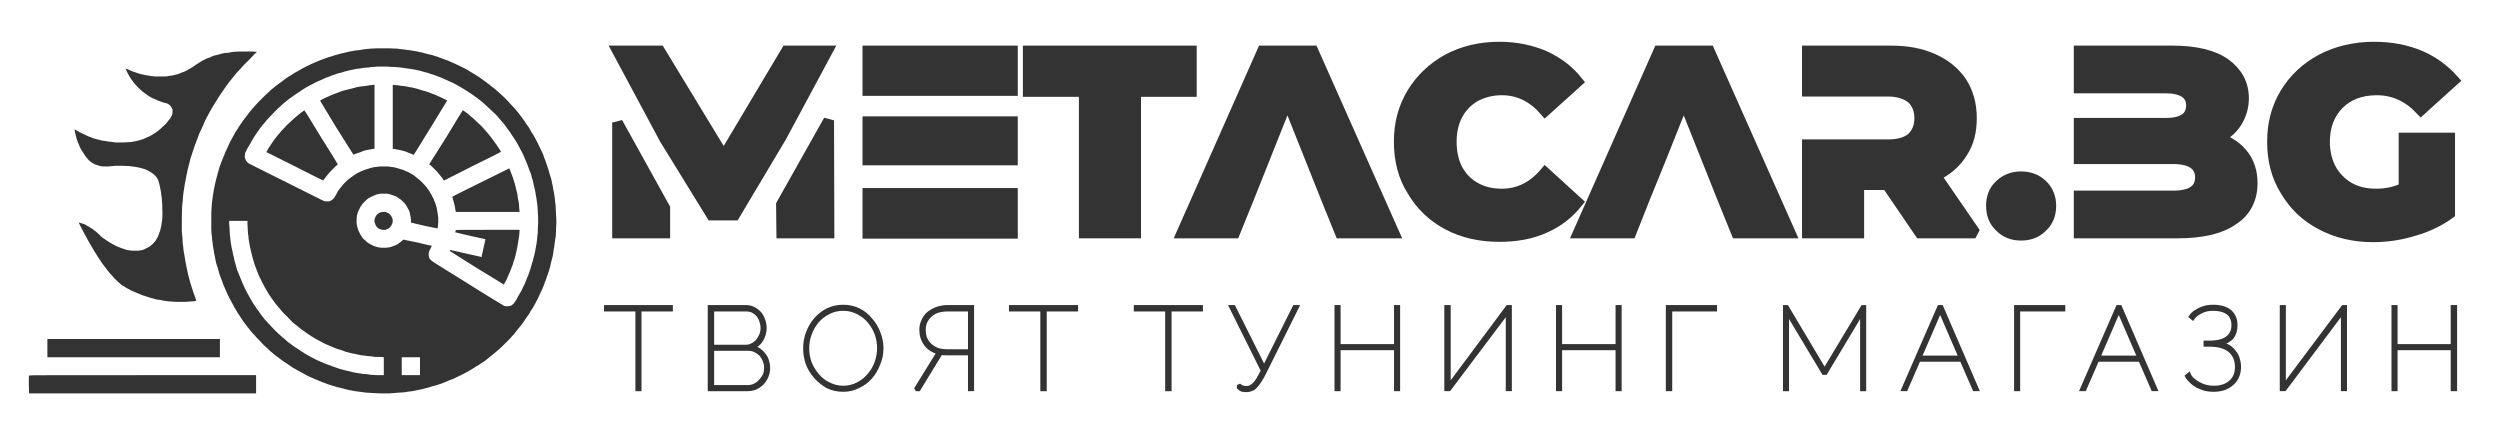 <svg version="1.2" xmlns="http://www.w3.org/2000/svg" viewBox="0 0 781 135" width="781" height="135">
	<title>brandmark-design (1)-svg</title>
	<style>
		.s0 { fill: #333333;stroke: #333333;stroke-miterlimit:2;stroke-width: 1.2 } 
		.s1 { fill: #333333;stroke: #333333;stroke-miterlimit:2;stroke-width: 3.3 } 
		.s2 { fill: #333333 } 
	</style>
	<g id="logo-group">
		<path id="path751953" class="s0" d="m209.6 96.7h-9.8v24.9h-0.7v-24.9h-9.8v-0.8h20.3z"/>
		<path id="path751955" fill-rule="evenodd" class="s0" d="m240 114.9q0 1.4-0.5 2.6-0.5 1.2-1.3 2.1-0.9 0.9-2.1 1.5-1.2 0.5-2.5 0.5h-11.9v-25.7h11.4q1.3 0 2.4 0.6 1.1 0.6 1.9 1.5 0.7 0.9 1.1 2.1 0.4 1.2 0.4 2.4 0 1.9-1 3.6-0.9 1.6-2.6 2.3 1 0.4 1.9 1 0.9 0.7 1.5 1.5 0.7 0.9 1 2 0.3 1 0.3 2zm-0.7 0q0-1.1-0.4-2.2-0.4-1-1.1-1.9-0.8-0.8-1.8-1.3-1-0.5-2.1-0.5h-11.4v11.9h11.1q1.2 0 2.2-0.5 1.1-0.5 1.8-1.4 0.8-0.8 1.3-1.8 0.4-1.1 0.4-2.3zm-16.8-18.2v11.6h10.4q1.2 0 2.1-0.5 1-0.5 1.7-1.3 0.7-0.9 1.1-1.9 0.4-1 0.4-2.1 0-1.2-0.4-2.2-0.3-1.1-1-1.9-0.7-0.8-1.7-1.3-0.9-0.4-2-0.4z"/>
		<path id="path751957" fill-rule="evenodd" class="s0" d="m263.4 121.8q-2.6 0-4.9-1.1-2.1-1.2-3.7-3-1.6-1.8-2.5-4.1-0.8-2.4-0.8-4.8 0-2.6 0.9-4.9 0.9-2.4 2.5-4.2 1.6-1.8 3.8-2.9 2.2-1 4.7-1 2.7 0 4.9 1.1 2.2 1.1 3.7 3 1.6 1.8 2.5 4.2 0.9 2.3 0.9 4.7 0 2.6-1 4.9-0.9 2.4-2.5 4.2-1.6 1.8-3.8 2.8-2.1 1.1-4.7 1.1zm-11.2-13q0 2.4 0.8 4.6 0.9 2.2 2.4 3.9 1.4 1.7 3.5 2.7 2.1 1.1 4.5 1.1 2.5 0 4.6-1.1 2.1-1.1 3.5-2.8 1.5-1.7 2.3-3.9 0.8-2.3 0.8-4.5 0-2.4-0.8-4.6-0.9-2.3-2.4-4-1.5-1.7-3.6-2.7-2-1-4.4-1-2.5 0-4.6 1.1-2 1-3.5 2.7-1.5 1.8-2.3 4-0.8 2.2-0.8 4.5z"/>
		<path id="path751959" fill-rule="evenodd" class="s0" d="m303 121.6v-11.2h-7.1q-1.1 0-2-0.1l-6.9 11.3h-0.9l7.1-11.5q-2.6-0.7-4-2.6-1.4-1.9-1.4-4.5 0-1.5 0.6-2.7 0.5-1.3 1.6-2.3 1.1-0.9 2.6-1.5 1.6-0.6 3.5-0.6h7.6v25.7zm0-24.9h-6.8q-1.8 0-3.2 0.4-1.4 0.5-2.4 1.4-0.9 0.8-1.5 2-0.5 1.1-0.5 2.5 0 1.4 0.4 2.6 0.5 1.2 1.4 2.1 0.9 0.9 2.3 1.5 1.4 0.5 3.2 0.5h7.1z"/>
		<path id="path751961" class="s0" d="m336.2 96.7h-9.8v24.9h-0.8v-24.9h-9.8v-0.8h20.4z"/>
		<path id="path751963" class="s0" d="m375.2 96.7h-9.8v24.9h-0.8v-24.9h-9.8v-0.8h20.4z"/>
		<path id="path751965" class="s0" d="m389.5 121.9q-0.8 0-1.4-0.1-0.6-0.2-1.1-0.7v-0.8q1 0.9 2.4 0.9 0.7 0 1.3-0.3 0.6-0.3 1.2-0.9 0.6-0.6 1.2-1.6 0.6-1.1 1.4-2.6l-9.9-19.9h0.8l9.5 19 9.5-19h0.8l-9.9 19.9q-0.9 1.9-1.7 3.1-0.7 1.1-1.4 1.8-0.6 0.7-1.3 0.9-0.7 0.3-1.4 0.3z"/>
		<path id="path751967" class="s0" d="m436.8 95.9v25.7h-0.7v-12.8h-17.9v12.8h-0.7v-25.7h0.7v12.2h17.9v-12.2z"/>
		<path id="path751969" class="s0" d="m452.6 120.6l18.4-24.7h0.7v25.7h-0.7v-24.3l-18.3 24.3h-0.9v-25.7h0.8z"/>
		<path id="path751971" class="s0" d="m506 95.9v25.7h-0.7v-12.8h-17.9v12.8h-0.7v-25.7h0.7v12.2h17.9v-12.2z"/>
		<path id="path751973" class="s0" d="m535.8 96.7h-14v24.9h-0.8v-25.7h14.8z"/>
		<path id="path751975" class="s0" d="m581.7 121.6v-24.1l-11.4 19h-0.6l-11.4-19v24.1h-0.7v-25.7h0.6l11.8 19.8 11.9-19.8h0.5v25.7z"/>
		<path id="path751977" fill-rule="evenodd" class="s0" d="m605.8 95.9h0.7l11.1 25.7h-0.8l-4-9.2h-13.4l-4 9.2h-0.8zm6.7 15.8l-6.4-14.8-6.4 14.8z"/>
		<path id="path751979" class="s0" d="m644.6 96.7h-14.1v24.9h-0.7v-25.7h14.8z"/>
		<path id="path751981" fill-rule="evenodd" class="s0" d="m661.6 95.9h0.7l11.1 25.7h-0.8l-4-9.2h-13.4l-4 9.2h-0.8zm6.7 15.8l-6.4-14.8-6.4 14.8z"/>
		<path id="path751983" class="s0" d="m684.4 98.9q0.4-0.6 1.1-1.2 0.8-0.5 1.7-1 0.9-0.4 2-0.7 1.1-0.2 2.2-0.2 3.3 0 5.2 1.5 1.8 1.6 1.8 4.3 0 2.3-1.1 3.7-1.1 1.4-3.7 2.1 1.5 0.3 2.6 0.9 1.1 0.7 1.8 1.7 0.8 0.9 1.1 2.1 0.4 1.2 0.4 2.6 0 1.6-0.6 2.9-0.5 1.3-1.6 2.2-1.1 1-2.5 1.5-1.5 0.5-3.4 0.5-1.3 0-2.6-0.3-1.2-0.4-2.3-0.9-1.1-0.6-1.9-1.4-0.9-0.8-1.4-1.7l0.6-0.5q0.4 0.9 1.2 1.6 0.9 0.8 1.9 1.3 1 0.6 2.2 0.9 1.2 0.3 2.5 0.3 3.3 0 5.2-1.7 2-1.7 2-4.8 0-3.2-2.2-5.1-2.2-1.8-6.3-1.8h-1.3v-0.7h1.3q3.7 0 5.5-1.4 1.9-1.4 1.9-4 0-2.5-1.6-3.8-1.7-1.3-4.7-1.3-1.1 0-2.1 0.2-0.9 0.2-1.8 0.7-0.8 0.4-1.5 0.9-0.6 0.5-1 1.1z"/>
		<path id="path751985" class="s0" d="m713.5 120.6l18.5-24.7h0.6v25.7h-0.7v-24.3l-18.2 24.3h-0.9v-25.7h0.7z"/>
		<path id="path751987" class="s0" d="m767 95.9v25.7h-0.8v-12.8h-17.8v12.8h-0.7v-25.7h0.7v12.2h17.8v-12.2z"/>
		<path id="path751990" class="s1" d="m258.9 37.6l-14.8 26.3 0.1 8.9h14.8zm-66 35.2h14.8v-7.8l-14.8-26.7zm52.8-56.9l-19.6 32.9-20-32.9h-13.2l14.8 27.6 14.6 23.7h7.2l14.6-24.5 14.4-26.8z"/>
		<path id="path751992" class="s1" d="m316.3 15.9h-45.2v12.4h45.2zm0 22.1h-45.2v12h45.2zm-45.2 22.4v12.5h45.2v-12.5z"/>
		<path id="path751994" class="s1" d="m338.7 28.6v44.2h16.1v-44.2h17.4v-12.7h-51v12.7z"/>
		<path id="path751996" class="s1" d="m410.2 15.9h-15.8l-25.2 56.9h16.5l4.5-11.1 4.7-11.8 7.3-18.3 7.3 18.3 4.7 11.8 4.5 11.1h16.8z"/>
		<path id="path751998" class="s1" d="m452.3 70.2c4.7 2.5 10.1 3.7 16.1 3.7 5.2 0 9.9-0.8 14.1-2.7 4.2-1.8 7.6-4.5 10.4-8l-10.2-9.3c-3.8 4.5-8.3 6.7-13.5 6.7-3.1 0-5.8-0.6-8.3-2-2.4-1.3-4.3-3.3-5.6-5.7q-1.9-3.7-1.9-8.6c0-3.1 0.6-6 1.9-8.4 1.3-2.5 3.2-4.4 5.6-5.8 2.5-1.3 5.2-2 8.3-2 5.2 0 9.7 2.2 13.5 6.6l10.2-9.2c-2.8-3.5-6.2-6.1-10.4-8-4.2-1.8-8.9-2.8-14.1-2.8-6 0-11.4 1.3-16.1 3.8-4.7 2.6-8.4 6.1-11.1 10.5-2.8 4.6-4.1 9.6-4.1 15.3 0 5.7 1.3 10.9 4.1 15.3 2.7 4.6 6.4 8.1 11.1 10.6z"/>
		<path id="path752000" class="s1" d="m534 15.9h-15.8l-25.2 56.9h16.5l4.4-11.1 4.8-11.8 7.3-18.3 7.3 18.3 4.7 11.8 4.5 11.1h16.8z"/>
		<path id="path752002" class="s1" d="m604.8 54.9c3.5-1.7 6.3-4.1 8.2-7.2 2-3 2.9-6.6 2.9-10.8 0-4.2-1-7.9-3-11.1q-3.2-4.8-8.8-7.3c-3.9-1.8-8.3-2.6-13.5-2.6h-26v12.6h25.1c3.2 0 5.7 0.8 7.5 2.2 1.6 1.5 2.5 3.6 2.5 6.2 0 2.7-0.9 4.7-2.5 6.2-1.8 1.5-4.3 2.1-7.5 2.1h-25.1v27.6h16.1v-15.1h8.8l10.3 15.1h17.3z"/>
		<path id="path752004" class="s1" d="m624.8 70.9c1.8 1.8 4 2.6 6.6 2.6 2.6 0 4.8-0.8 6.6-2.6q2.7-2.5 2.7-6.6c0-2.6-0.9-4.8-2.6-6.5-1.8-1.7-4-2.6-6.7-2.6-2.7 0-4.9 0.9-6.7 2.6-1.8 1.7-2.6 3.9-2.6 6.5q0 4.1 2.7 6.6z"/>
		<path id="path752006" class="s1" d="m700.9 48.5c-1.9-2.5-4.5-4.2-7.7-5.4 2.4-1.2 4.3-2.9 5.6-5 1.3-2.1 2.1-4.6 2.1-7.4 0-4.5-2-8.1-5.7-10.8-3.8-2.7-9.4-4-16.6-4h-29.1v11.6h27c5.3 0 8.1 1.9 8.1 5.4 0 3.8-2.8 5.6-8.1 5.6h-27v11.1h29.4c5.6 0 8.5 2 8.5 5.8 0 3.9-2.9 5.8-8.5 5.8h-29.4v11.6h30.7c7.6 0 13.4-1.3 17.4-4.1 4-2.6 6-6.5 6-11.5 0-3.4-0.9-6.3-2.7-8.7z"/>
		<path id="path752008" class="s1" d="m751 43.1v15.6c-2.7 1.3-5.6 1.9-8.7 1.9-3.2 0-5.9-0.6-8.4-2-2.4-1.4-4.4-3.4-5.7-5.8-1.3-2.4-2-5.3-2-8.5 0-4.8 1.5-8.8 4.5-11.8 2.9-2.9 6.9-4.4 11.8-4.4 5.3 0 9.9 2.1 13.8 6.3l10.3-9.3c-2.9-3.3-6.4-5.9-10.6-7.7-4.3-1.8-9.1-2.7-14.3-2.7-6.1 0-11.6 1.3-16.4 3.8-4.9 2.6-8.6 6.1-11.3 10.5-2.8 4.6-4.1 9.6-4.1 15.3 0 5.7 1.3 10.9 4.1 15.3 2.7 4.6 6.4 8.1 11.2 10.6 4.7 2.5 10.1 3.8 16.1 3.8 4.3 0 8.5-0.6 12.7-1.9q6.4-1.8 11.3-5.4v-23.6z"/>
		<path id="icon" fill-rule="evenodd" class="s2" d="m121.7 15.1c0.7 0 1.7 0.1 2.3 0.1 0.5 0.1 1.2 0.1 1.6 0.2 0.4 0 1.1 0.1 1.5 0.2 0.4 0 1.1 0.1 1.6 0.2 0.5 0.1 1.3 0.2 1.8 0.3 0.4 0.1 1.1 0.3 1.4 0.3 0.3 0.1 0.9 0.3 1.4 0.4 0.4 0.1 1.2 0.3 1.7 0.4 0.5 0.2 1.2 0.4 1.6 0.5 0.4 0.2 1.1 0.4 1.6 0.6 0.5 0.2 1.3 0.5 1.7 0.6 0.4 0.2 1.2 0.6 1.8 0.8 0.6 0.3 1.7 0.8 2.3 1.1 0.7 0.3 1.6 0.8 2 1 0.4 0.3 1.1 0.7 1.6 1 0.5 0.3 1.4 0.9 2.1 1.3 0.7 0.5 1.7 1.2 2.2 1.6 0.5 0.4 1.4 1 1.8 1.4 0.5 0.3 1.3 1 1.7 1.4 0.5 0.4 1.5 1.3 2.2 2 0.7 0.7 1.6 1.6 2 2.1 0.4 0.4 0.9 1 1.2 1.3 0.3 0.3 0.7 0.9 1.1 1.3 0.3 0.4 0.9 1.2 1.2 1.6 0.4 0.5 0.9 1.2 1.1 1.6 0.3 0.4 0.7 1 1 1.4 0.2 0.4 0.7 1.1 0.9 1.6 0.3 0.4 0.8 1.2 1 1.6 0.2 0.5 0.7 1.3 1 1.9 0.2 0.6 0.7 1.4 0.9 1.9 0.2 0.4 0.5 1.1 0.7 1.5 0.1 0.5 0.4 1.2 0.6 1.7 0.2 0.5 0.5 1.4 0.7 2 0.2 0.6 0.5 1.4 0.6 2 0.2 0.5 0.4 1.4 0.6 1.9 0.1 0.6 0.3 1.4 0.4 1.9 0.1 0.4 0.2 1.2 0.3 1.6 0.1 0.5 0.2 1.3 0.3 1.7 0.1 0.5 0.2 1.3 0.2 1.8 0.1 0.5 0.2 1.3 0.2 1.8 0 0.5 0.1 1.5 0.1 2.2 0.1 0.8 0.1 2 0.1 3-0.1 0.9-0.1 2-0.1 2.4 0 0.4-0.1 1.1-0.1 1.6-0.1 0.5-0.2 1.3-0.3 1.9 0 0.5-0.2 1.5-0.3 2-0.1 0.6-0.2 1.5-0.3 2.1-0.1 0.5-0.4 1.5-0.6 2.3-0.1 0.7-0.4 1.8-0.6 2.4-0.2 0.6-0.5 1.5-0.7 2-0.1 0.5-0.4 1.2-0.6 1.6-0.1 0.5-0.5 1.4-0.8 2.1-0.3 0.6-0.9 1.9-1.3 2.8-0.4 0.8-1 1.9-1.3 2.5-0.3 0.5-0.8 1.3-1.1 1.7-0.2 0.5-0.7 1.2-1.1 1.7-0.3 0.5-0.9 1.3-1.2 1.8-0.3 0.5-1 1.3-1.5 1.9-0.5 0.6-1.1 1.4-1.3 1.7-0.3 0.2-0.8 0.8-1.2 1.3-0.4 0.4-1.2 1.2-1.8 1.8-0.6 0.6-1.3 1.3-1.7 1.6-0.4 0.3-1 0.9-1.5 1.3-0.4 0.3-1.1 0.9-1.5 1.2-0.4 0.3-1.1 0.9-1.5 1.2-0.5 0.3-1.3 0.8-1.8 1.2-0.6 0.3-1.3 0.8-1.8 1.1-0.4 0.2-1.1 0.7-1.7 1-0.5 0.3-1.5 0.8-2.1 1.1-0.7 0.3-1.5 0.7-1.9 0.9-0.3 0.2-1 0.5-1.5 0.6-0.4 0.2-1.1 0.5-1.6 0.7-0.4 0.2-1.3 0.5-1.9 0.7-0.6 0.2-1.6 0.5-2.1 0.6-0.5 0.2-1.3 0.4-1.7 0.5-0.4 0.1-1.1 0.3-1.5 0.4-0.5 0.1-1.1 0.2-1.5 0.3-0.3 0.1-1 0.2-1.5 0.3-0.5 0-1.2 0.2-1.6 0.2-0.4 0.1-1.1 0.2-1.5 0.2-0.4 0-1.2 0.1-1.7 0.1-0.5 0.1-1.6 0.1-2.4 0.2-0.8 0-2 0-2.7 0-0.7 0-1.7-0.1-2.1-0.1-0.5 0-1.3-0.1-1.7-0.1-0.5 0-1.4-0.1-1.9-0.2-0.6-0.1-1.6-0.2-2.3-0.3-0.6-0.1-1.6-0.3-2.1-0.4-0.6-0.2-1.6-0.4-2.3-0.6-0.6-0.1-1.7-0.4-2.3-0.6-0.6-0.2-1.5-0.5-1.9-0.6-0.5-0.2-1.2-0.5-1.6-0.6-0.5-0.2-1.2-0.5-1.7-0.7-0.5-0.2-1.2-0.5-1.6-0.7-0.3-0.1-1.1-0.5-1.7-0.8-0.6-0.3-1.5-0.8-2-1.1-0.6-0.3-1.3-0.7-1.6-0.9-0.4-0.2-0.9-0.5-1.3-0.8-0.3-0.2-0.9-0.6-1.3-0.9-0.4-0.2-1.1-0.7-1.5-1-0.5-0.4-1.3-1-1.9-1.4-0.5-0.5-1.3-1.1-1.7-1.4-0.3-0.4-1.1-1.1-1.7-1.6-0.5-0.5-1.3-1.3-1.7-1.8-0.5-0.4-1.1-1.1-1.4-1.5-0.3-0.3-0.9-0.9-1.2-1.3-0.3-0.4-0.8-1-1.1-1.4-0.3-0.4-0.9-1.2-1.3-1.7-0.3-0.5-0.9-1.3-1.1-1.7-0.3-0.4-0.8-1.1-1-1.6-0.3-0.4-0.8-1.2-1-1.7-0.3-0.5-0.8-1.4-1.1-2-0.4-0.7-0.8-1.6-1-2.1-0.2-0.4-0.5-1.2-0.7-1.6-0.2-0.4-0.5-1.2-0.7-1.8-0.2-0.5-0.6-1.5-0.8-2.1-0.2-0.6-0.4-1.4-0.5-1.9-0.2-0.4-0.4-1.2-0.6-1.8-0.1-0.6-0.3-1.5-0.4-2-0.1-0.5-0.3-1.4-0.4-2.2-0.1-0.7-0.3-1.6-0.3-2.1-0.1-0.5-0.2-1.3-0.2-1.9-0.1-0.6-0.2-1.6-0.2-2.2 0-0.7 0-1.9 0-3.4 0-1.5 0-2.8 0.1-3.4 0-0.5 0.1-1.2 0.1-1.6 0.1-0.4 0.2-1.1 0.2-1.5 0.1-0.4 0.2-1.3 0.3-1.9 0.1-0.7 0.3-1.6 0.4-2.1 0.1-0.4 0.3-1.2 0.4-1.7 0.1-0.5 0.4-1.4 0.5-1.9 0.2-0.6 0.4-1.5 0.6-2.1 0.2-0.6 0.6-1.5 0.8-2.1 0.2-0.5 0.5-1.3 0.7-1.7 0.1-0.4 0.4-1.1 0.7-1.6 0.2-0.4 0.6-1.3 0.8-1.8 0.3-0.6 0.8-1.5 1-1.9 0.2-0.4 0.7-1.2 1-1.8 0.4-0.5 0.9-1.4 1.2-1.9 0.3-0.4 0.9-1.2 1.2-1.7 0.4-0.6 1-1.3 1.3-1.7 0.3-0.4 0.8-1.1 1.1-1.4 0.3-0.4 0.9-1 1.2-1.4 0.3-0.3 0.9-1 1.4-1.5 0.4-0.4 1.2-1.2 1.8-1.8 0.5-0.5 1.3-1.1 1.6-1.5 0.4-0.3 1.2-1 1.7-1.4 0.6-0.4 1.4-1.1 1.9-1.4 0.4-0.3 1.2-0.9 1.6-1.2 0.5-0.3 1.2-0.8 1.6-1 0.4-0.3 1.1-0.7 1.5-0.9 0.4-0.2 1-0.6 1.4-0.8 0.3-0.2 1.1-0.6 1.7-0.9 0.7-0.3 1.6-0.8 2.1-1 0.6-0.2 1.4-0.6 1.9-0.8 0.6-0.2 1.4-0.5 1.9-0.7 0.5-0.2 1.4-0.5 1.9-0.6 0.5-0.2 1.4-0.5 2-0.6 0.5-0.2 1.4-0.4 2-0.5 0.6-0.2 1.6-0.4 2.2-0.5 0.6-0.1 1.5-0.3 2.1-0.3 0.6-0.1 1.4-0.2 1.9-0.3 0.5-0.1 1.3-0.1 1.9-0.2 0.5 0 1.5-0.1 2-0.1 0.6 0 1.4 0 1.9 0 0.5 0 1.4 0 2.1 0zm-3.8 5.7c-0.1 0-0.7 0.1-1.2 0.1-0.5 0-1.3 0.1-1.8 0.2-0.6 0-1.4 0.1-1.9 0.2-0.5 0.1-1.2 0.2-1.6 0.2-0.3 0.1-1 0.2-1.4 0.3-0.4 0.1-1 0.2-1.4 0.3-0.4 0.1-1.2 0.3-1.7 0.5-0.5 0.1-1.2 0.3-1.6 0.4-0.4 0.2-1 0.4-1.4 0.5-0.3 0.1-1 0.4-1.5 0.6-0.5 0.1-1.3 0.5-1.9 0.8-0.6 0.2-1.6 0.7-2.2 1-0.5 0.3-1.2 0.6-1.4 0.7-0.1 0.1-0.5 0.3-0.7 0.4-0.2 0.1-0.8 0.4-1.2 0.7-0.4 0.3-1.3 0.8-1.8 1.2-0.6 0.4-1.4 0.9-1.9 1.3-0.4 0.3-1.1 0.8-1.4 1-0.3 0.3-0.8 0.7-1.1 0.9-0.3 0.2-0.8 0.7-1.1 1-0.4 0.3-1.2 1.1-1.9 1.8-0.7 0.7-1.5 1.6-1.9 2-0.3 0.3-0.9 1-1.2 1.4-0.4 0.4-1 1.2-1.4 1.7-0.4 0.6-0.9 1.3-1.2 1.7-0.3 0.4-0.8 1.2-1.1 1.7-0.3 0.5-0.7 1.2-0.9 1.6-0.2 0.3-0.6 1-0.9 1.5-0.2 0.5-0.5 1.1-0.6 1.2-0.1 0.3-0.1 0.5-0.1 0.9-0.1 0.3 0 0.5 0 0.7 0.1 0.2 0.2 0.5 0.2 0.6 0.1 0.2 0.3 0.4 0.4 0.6 0.1 0.1 0.3 0.3 0.5 0.5 0.2 0.1 4.5 2.3 11.8 5.9 6.3 3.2 11.6 5.8 11.8 5.9 0.3 0.1 0.5 0.1 0.9 0.1 0.2 0 0.6 0 0.7 0 0.2-0.1 0.5-0.2 0.7-0.3 0.2-0.1 0.4-0.3 0.6-0.5 0.2-0.1 0.4-0.4 0.4-0.5 0.1-0.2 0.3-0.5 0.5-0.8 0.1-0.3 0.5-0.9 0.7-1.3 0.3-0.4 0.6-0.8 0.8-1 0.2-0.2 0.5-0.6 0.7-0.9 0.3-0.3 0.8-0.8 1.1-1.1 0.3-0.3 0.8-0.7 1.1-0.9 0.3-0.2 0.8-0.6 1.1-0.8 0.3-0.2 0.7-0.4 0.9-0.6 0.2-0.1 0.6-0.3 1-0.5 0.3-0.1 0.8-0.4 1.2-0.5 0.4-0.2 1.1-0.4 1.5-0.5 0.4-0.2 1.1-0.3 1.4-0.4 0.4-0.1 1-0.2 1.4-0.2 0.4-0.1 1-0.1 2-0.1 1 0 1.5 0 2 0.1 0.3 0 1 0.2 1.4 0.2 0.4 0.1 1 0.3 1.4 0.4 0.4 0.1 1 0.3 1.3 0.4 0.4 0.2 1 0.5 1.4 0.6 0.4 0.2 0.9 0.5 1.3 0.7 0.3 0.2 0.8 0.5 1.1 0.8 0.3 0.2 0.7 0.6 1 0.8 0.3 0.2 0.8 0.7 1.2 1.1 0.4 0.4 0.9 1 1.1 1.2 0.2 0.3 0.6 0.8 0.8 1.1 0.2 0.3 0.5 0.7 0.6 1 0.2 0.2 0.4 0.7 0.6 1.1 0.2 0.3 0.5 0.9 0.6 1.3 0.2 0.4 0.4 1 0.5 1.3 0.1 0.3 0.2 0.8 0.3 1.2 0 0.3 0.1 0.8 0.2 1.2 0.1 0.4 0.1 1 0.2 1.5 0 0.4 0 1.1 0 1.5 0 0.3-0.1 0.9-0.1 1.2 0 0.3-0.1 0.6-0.1 0.6 0 0.1-0.4 0-3.8-0.7-2.1-0.5-4-0.9-4.2-1l-0.4-0.1 0.1-0.4c0-0.2 0-0.7-0.1-1 0-0.3-0.1-0.8-0.2-1.1 0-0.2-0.1-0.7-0.2-0.9-0.1-0.3-0.3-0.7-0.5-1-0.2-0.4-0.4-0.8-0.6-1.1-0.2-0.3-0.6-0.7-0.9-1-0.3-0.3-0.8-0.8-1.1-0.9-0.2-0.2-0.7-0.5-1-0.7-0.3-0.1-0.8-0.3-1.1-0.4-0.2-0.1-0.6-0.2-0.8-0.3-0.3-0.1-0.7-0.1-1-0.2-0.3 0-0.7 0-1 0-0.3 0-0.8 0-1.1 0-0.3 0.1-0.8 0.2-1 0.2-0.3 0.1-0.8 0.3-1 0.4-0.3 0.1-0.7 0.3-0.9 0.4-0.2 0.1-0.6 0.3-0.9 0.5-0.3 0.2-0.7 0.6-1.1 1-0.5 0.5-0.8 0.8-1 1.2-0.2 0.2-0.5 0.7-0.6 1-0.2 0.3-0.4 0.8-0.5 1.1-0.1 0.3-0.2 0.8-0.3 1 0 0.3-0.1 0.7-0.1 1 0 0.5 0 0.8 0 1.3 0 0.3 0.1 0.9 0.2 1.2 0.1 0.3 0.2 0.8 0.3 1.1 0.1 0.2 0.3 0.6 0.4 0.8 0.1 0.3 0.3 0.6 0.5 0.9 0.1 0.2 0.4 0.6 0.5 0.8 0.2 0.2 0.5 0.5 0.8 0.7 0.2 0.3 0.6 0.6 0.9 0.8 0.3 0.2 0.8 0.5 1.1 0.6 0.3 0.2 0.8 0.4 1.1 0.5 0.4 0.1 0.9 0.3 1.2 0.3 0.5 0.1 0.8 0.1 1.5 0.1 0.6 0 1 0 1.4-0.1 0.4 0 0.9-0.2 1.2-0.3 0.4-0.1 0.8-0.3 1.1-0.4 0.3-0.1 0.7-0.4 1-0.6 0.3-0.2 0.7-0.5 1-0.8 0.4-0.3 0.4-0.4 0.6-0.3 0.1 0 2 0.4 4.4 0.9 2.3 0.6 4.3 1 4.3 1 0 0-0.2 0.4-0.4 0.8-0.2 0.5-0.5 0.9-0.5 1.1 0 0.2-0.1 0.5-0.1 0.7 0 0.3 0.1 0.6 0.1 0.8 0 0.1 0.1 0.4 0.2 0.6 0.1 0.1 0.3 0.4 0.6 0.6 0.3 0.3 0.9 0.7 5.6 3.6 2.9 1.8 5.5 3.4 5.8 3.6 0.3 0.2 2.8 1.8 5.6 3.5 2.8 1.7 5.2 3.2 5.4 3.3 0.1 0.1 0.3 0.2 0.5 0.2 0.1 0 0.4 0.1 0.7 0.1 0.3 0 0.6-0.1 0.7-0.1 0.2 0 0.5-0.1 0.7-0.2q0.3-0.2 0.6-0.5c0.2-0.3 0.5-0.6 0.8-1.1 0.2-0.4 0.6-1.1 0.8-1.5 0.3-0.4 0.7-1.2 1-1.7 0.2-0.6 0.7-1.4 0.9-1.9 0.2-0.5 0.6-1.4 0.8-2 0.3-0.6 0.7-1.7 0.9-2.4 0.2-0.7 0.5-1.6 0.6-2.1 0.2-0.4 0.4-1.2 0.5-1.8 0.2-0.5 0.4-1.5 0.5-2.1 0.1-0.7 0.3-1.6 0.4-2.2 0.1-0.6 0.2-1.4 0.2-1.7 0-0.4 0.1-1.1 0.2-1.6 0-0.6 0-1.8 0.1-3.1 0-1.5 0-2.6-0.1-3.3 0-0.6-0.1-1.4-0.1-1.8 0-0.4-0.1-1.2-0.2-1.6 0-0.5-0.2-1.4-0.3-2-0.1-0.7-0.3-1.8-0.5-2.5-0.1-0.7-0.4-1.7-0.5-2.2-0.2-0.6-0.4-1.4-0.5-1.8-0.2-0.5-0.5-1.3-0.7-1.8-0.2-0.6-0.5-1.5-0.8-2.1-0.2-0.5-0.6-1.4-0.8-1.9-0.2-0.5-0.6-1.3-0.9-1.8-0.2-0.4-0.6-1.2-0.9-1.7-0.2-0.4-0.6-1.1-0.9-1.5-0.2-0.4-0.7-1.1-1-1.5-0.2-0.4-0.7-1.1-1.1-1.6-0.3-0.4-0.9-1.2-1.3-1.8-0.5-0.5-1-1.2-1.3-1.5-0.2-0.2-0.8-0.9-1.2-1.4-0.5-0.4-1.2-1.2-1.7-1.6-0.5-0.5-1.1-1-1.3-1.2-0.3-0.3-0.9-0.8-1.3-1.2-0.5-0.4-1.3-1-1.8-1.4-0.5-0.4-1.3-0.9-1.7-1.2-0.5-0.3-1.2-0.8-1.7-1.1-0.5-0.3-1.3-0.8-1.8-1.1-0.5-0.3-1.4-0.8-2-1.1-0.6-0.3-1.5-0.7-2-0.9-0.4-0.2-1.4-0.6-2-0.9-0.6-0.2-1.6-0.6-2.2-0.8-0.6-0.2-1.6-0.5-2.1-0.7-0.5-0.1-1.3-0.3-1.8-0.5-0.5-0.1-1.3-0.3-1.8-0.4-0.4-0.1-1.3-0.2-1.8-0.3-0.6-0.1-1.5-0.2-2.1-0.3-0.5-0.1-1.3-0.2-1.8-0.2-0.5-0.1-1.4-0.1-1.9-0.1-0.6-0.1-1.7-0.1-2.5-0.1-0.8 0-1.6 0-1.8 0zm-46.3 48.2v0.5c0 0.3 0 1 0.1 1.6 0 0.6 0.1 1.6 0.1 2.2 0.1 0.6 0.2 1.4 0.2 1.7 0 0.3 0.1 0.9 0.2 1.4 0.1 0.5 0.2 1.3 0.4 2 0.1 0.6 0.3 1.6 0.5 2.2 0.1 0.6 0.3 1.5 0.5 2 0.1 0.5 0.4 1.3 0.5 1.8 0.2 0.4 0.5 1.2 0.7 1.7 0.2 0.5 0.5 1.2 0.7 1.7 0.1 0.4 0.5 1.1 0.7 1.6 0.2 0.4 0.5 1.2 0.8 1.7 0.3 0.5 0.7 1.3 1 1.8 0.2 0.4 0.6 1 0.8 1.4 0.2 0.3 0.6 1 1 1.5 0.3 0.5 0.7 1.1 1 1.4 0.2 0.3 0.6 0.9 0.8 1.2 0.3 0.3 0.8 1 1.1 1.4 0.4 0.4 1 1 1.3 1.4 0.4 0.4 1.2 1.3 1.8 1.9 0.6 0.6 1.4 1.4 1.8 1.7 0.3 0.3 0.9 0.8 1.3 1.1 0.3 0.3 0.8 0.7 1.1 1 0.3 0.2 0.9 0.6 1.4 1 0.4 0.3 1.2 0.9 1.8 1.2 0.5 0.4 1.3 0.9 1.8 1.2 0.5 0.3 1.3 0.8 1.9 1.1 0.5 0.3 1.4 0.7 1.9 1 0.5 0.2 1.3 0.6 1.6 0.7 0.4 0.2 1.2 0.5 1.7 0.7 0.5 0.2 1.4 0.5 1.9 0.7 0.5 0.2 1.4 0.5 2 0.7 0.6 0.2 1.6 0.4 2.2 0.6 0.6 0.1 1.5 0.3 2.1 0.5 0.5 0.1 1.3 0.2 1.6 0.3 0.3 0 0.9 0.1 1.3 0.2 0.4 0 1.1 0.1 1.5 0.1 0.3 0.1 0.9 0.1 1.3 0.2 0.3 0 1 0 1.5 0.1 0.5 0 1.3 0 1.7 0h0.7v-5.6l-1-0.1c-0.5 0-1.3 0-1.7 0-0.4-0.1-1.1-0.1-1.5-0.2-0.5 0-1.2-0.1-1.7-0.2-0.5 0-1.2-0.1-1.6-0.2-0.4-0.1-1-0.2-1.3-0.3-0.3 0-1-0.2-1.5-0.3-0.5-0.1-1.2-0.3-1.6-0.4-0.4-0.2-1.1-0.4-1.6-0.6-0.6-0.1-1.3-0.4-1.6-0.5-0.4-0.2-1-0.4-1.4-0.6-0.4-0.2-1.2-0.5-1.7-0.7-0.5-0.3-1.3-0.7-1.7-0.9-0.4-0.2-1-0.5-1.3-0.7-0.3-0.2-0.8-0.5-1.2-0.7-0.3-0.2-1-0.7-1.5-1-0.5-0.3-1.2-0.9-1.7-1.2-0.5-0.4-1.2-0.9-1.5-1.2-0.4-0.3-1-0.8-1.4-1.1-0.3-0.4-1.1-1.1-1.6-1.7-0.6-0.5-1.3-1.3-1.6-1.6-0.4-0.4-0.8-1-1.1-1.3-0.3-0.3-0.7-0.9-1-1.2-0.3-0.4-0.7-1-1.1-1.5-0.3-0.4-0.8-1.2-1.1-1.6-0.3-0.5-0.7-1.3-1-1.7-0.2-0.4-0.7-1.4-1.1-2.1-0.4-0.8-0.9-1.8-1.1-2.3-0.2-0.5-0.5-1.3-0.7-1.8-0.2-0.4-0.4-1.2-0.6-1.7-0.1-0.5-0.4-1.2-0.5-1.7-0.1-0.4-0.3-1.1-0.4-1.6-0.1-0.4-0.3-1.2-0.4-1.7-0.1-0.5-0.2-1.2-0.3-1.7-0.1-0.5-0.2-1.2-0.2-1.7-0.1-0.5-0.2-1.4-0.2-2 0-0.6-0.1-1.5-0.1-1.9v-0.9h-2.8zm53.9 42.6v5.6h5.7v-5.6h-2.9zm-8.5-85.1v20h-0.4c-0.3 0.1-0.8 0.2-1.2 0.2-0.5 0.1-1.1 0.3-1.4 0.3-0.3 0.1-0.9 0.3-1.3 0.5-0.4 0.1-1.1 0.4-1.5 0.5-0.5 0.2-0.8 0.3-0.8 0.3 0 0-2.4-3.8-5.3-8.4-2.8-4.7-5.2-8.5-5.1-8.5 0 0 0.5-0.3 1.1-0.6 0.6-0.3 1.5-0.7 2-0.9 0.5-0.2 1.4-0.6 2-0.8 0.6-0.2 1.3-0.5 1.6-0.6 0.3-0.1 0.9-0.3 1.4-0.4 0.4-0.1 1.1-0.3 1.6-0.4 0.4-0.1 1.3-0.3 1.9-0.5 0.6-0.1 1.6-0.3 2.2-0.3 0.6-0.1 1.4-0.2 1.9-0.3 0.4 0 0.8-0.1 0.9-0.1 0.1 0 0.3 0 0.3 0zm6.8 0.1c0.3 0 0.9 0.1 1.4 0.2 0.4 0 1.2 0.1 1.7 0.2 0.5 0.1 1.2 0.3 1.7 0.3 0.5 0.1 1.2 0.3 1.6 0.4 0.5 0.1 1.3 0.4 1.9 0.6 0.6 0.1 1.5 0.4 2 0.6 0.5 0.2 1.2 0.5 1.6 0.6 0.4 0.2 1 0.4 1.3 0.6 0.4 0.1 1.1 0.5 1.7 0.8 0.5 0.2 1 0.5 1 0.5 0 0-2.3 3.8-5.2 8.5-2.8 4.6-5.2 8.4-5.2 8.4 0 0.1-0.2 0-0.5-0.1-0.3-0.2-0.7-0.3-1-0.4-0.3-0.2-0.8-0.3-1.2-0.5-0.4-0.1-1.1-0.3-1.5-0.4-0.4-0.1-1.1-0.2-1.6-0.3l-0.8-0.1v-10c0-5.4 0-9.9 0-9.9q0-0.1 0.2-0.1c0.2 0.1 0.6 0.1 0.9 0.1zm-23.5 16.3c2.9 4.6 5.2 8.3 5.2 8.4q0.1 0.1-0.6 0.6c-0.3 0.3-0.9 0.9-1.2 1.2-0.4 0.4-0.9 0.9-1.1 1.2-0.3 0.3-0.7 0.8-0.9 1.1-0.2 0.3-0.5 0.6-0.6 0.8 0 0.1-0.1 0.2-0.1 0.2-0.1 0-4.1-2-9-4.5l-8.8-4.4 0.3-0.5c0.1-0.3 0.6-1 0.9-1.5 0.4-0.6 1-1.4 1.3-1.9 0.3-0.4 0.8-1 1.1-1.4 0.3-0.3 0.8-0.9 1.1-1.3 0.4-0.4 1.1-1.1 1.5-1.6 0.5-0.5 1.3-1.2 1.7-1.6 0.4-0.4 0.9-0.8 1.1-1 0.1-0.1 0.6-0.5 1-0.8 0.3-0.3 0.9-0.8 1.3-1 0.5-0.4 0.6-0.5 0.6-0.4 0.1 0 2.4 3.8 5.2 8.4zm45-8c0.4 0.3 0.9 0.7 1.2 0.9 0.2 0.3 0.7 0.6 1 0.9 0.4 0.3 1 0.9 1.5 1.4 0.5 0.4 1.3 1.2 1.8 1.7 0.4 0.5 1 1.2 1.3 1.5 0.3 0.3 0.7 0.8 0.9 1.1 0.2 0.3 0.7 0.8 1 1.3 0.3 0.4 0.8 1.1 1.1 1.5 0.3 0.5 0.7 1.1 1 1.5 0.2 0.4 0.4 0.7 0.4 0.7 0 0.1-2.8 1.5-8.9 4.5l-8.9 4.5-0.1-0.1c0-0.1-0.3-0.5-0.6-0.9-0.3-0.3-0.7-0.9-1-1.2-0.2-0.3-0.7-0.9-1.1-1.2-0.4-0.4-0.9-0.9-1.2-1.2-0.3-0.2-0.6-0.4-0.6-0.5 0 0 2.4-3.8 5.3-8.4 2.8-4.7 5.2-8.5 5.2-8.5 0 0 0.3 0.3 0.7 0.5zm14.2 18.7c0.2 0.5 0.5 1.3 0.7 1.8 0.2 0.6 0.4 1.4 0.6 1.9 0.1 0.4 0.3 1.2 0.4 1.6 0.1 0.5 0.3 1.2 0.4 1.6 0 0.4 0.2 1.1 0.2 1.5 0.1 0.4 0.2 1.1 0.3 1.5 0 0.5 0.1 1.2 0.1 1.6 0.1 0.5 0.1 0.9 0.1 1v0.1h-9.9c-5.5 0-10 0-10 0 0 0-0.1-0.4-0.2-0.9 0-0.5-0.2-1.2-0.3-1.6-0.1-0.4-0.3-1.1-0.4-1.5-0.1-0.4-0.2-0.7-0.2-0.7 0-0.1 4-2.1 8.9-4.5l8.9-4.4v0.1c0.1 0 0.2 0.4 0.4 0.9zm-39 12.6c0.1 0.1 0.4 0.2 0.6 0.3 0.3 0.1 0.5 0.2 0.7 0.5 0.2 0.2 0.5 0.5 0.5 0.7 0.1 0.1 0.2 0.4 0.3 0.6 0 0.1 0.1 0.5 0.1 0.7 0 0.2-0.1 0.6-0.1 0.7-0.1 0.2-0.2 0.5-0.3 0.6 0 0.2-0.3 0.5-0.5 0.7-0.2 0.3-0.4 0.4-0.7 0.5-0.2 0.1-0.5 0.2-0.6 0.3-0.2 0-0.5 0-0.7 0-0.2 0-0.5 0-0.6-0.1-0.2 0-0.5-0.1-0.7-0.2-0.2-0.1-0.5-0.3-0.7-0.5-0.2-0.2-0.3-0.4-0.5-0.8-0.1-0.3-0.2-0.5-0.3-0.8 0-0.3 0-0.5 0-0.8 0.1-0.3 0.2-0.6 0.3-0.9 0.2-0.3 0.3-0.5 0.5-0.7 0.2-0.2 0.5-0.4 0.7-0.5 0.2-0.1 0.4-0.2 0.6-0.2 0.2-0.1 0.5-0.1 0.7-0.1 0.2 0 0.5 0 0.7 0zm41.8 5.6v0.4c0 0.3-0.1 0.9-0.1 1.4-0.1 0.5-0.2 1.3-0.3 1.8-0.1 0.6-0.2 1.4-0.3 1.9-0.1 0.5-0.3 1.3-0.4 1.8-0.1 0.5-0.3 1.2-0.4 1.6-0.2 0.4-0.4 1.2-0.6 1.9-0.2 0.6-0.6 1.5-0.8 2.1-0.3 0.6-0.6 1.4-0.8 1.8-0.1 0.4-0.5 1.1-0.7 1.5-0.3 0.5-0.5 0.9-0.5 0.9 0 0-3.8-2.4-8.5-5.2l-8.4-5.3v-0.1q0.1-0.2 0.2-0.2c0.1 0 2.3 0.5 4.9 1.1l4.9 1.1v-0.4c0.1-0.2 0.3-1.4 0.6-2.7 0.3-1.3 0.6-2.4 0.5-2.5 0 0-2.1-0.4-4.6-1-2.6-0.6-4.7-1.1-4.7-1.1-0.1 0-0.1-0.1 0-0.3 0-0.2 0.1-0.4 0.1-0.4 0-0.1 2-0.1 10-0.1zm-83.5-55.7c0.6 0 1.2 0.1 1.3 0.1h0.2l-0.7 0.6c-0.3 0.4-1.3 1.3-2 2.1-0.8 0.7-1.8 1.8-2.3 2.4-0.5 0.5-1.2 1.3-1.5 1.6-0.3 0.4-0.9 1.1-1.2 1.5-0.4 0.4-0.9 1.2-1.3 1.6-0.3 0.5-0.9 1.2-1.2 1.7-0.3 0.4-0.9 1.3-1.3 1.9-0.4 0.6-1 1.5-1.2 1.9-0.3 0.4-0.7 1.1-1 1.6-0.3 0.5-0.8 1.3-1.1 1.9-0.3 0.6-0.9 1.7-1.3 2.4-0.3 0.7-0.8 1.8-1 2.3-0.3 0.5-0.6 1.4-0.9 1.9-0.2 0.5-0.5 1.4-0.7 1.9-0.2 0.5-0.5 1.3-0.7 1.8-0.2 0.6-0.5 1.5-0.7 2.1-0.2 0.6-0.5 1.6-0.7 2.1-0.1 0.6-0.4 1.7-0.6 2.4-0.2 0.7-0.4 1.7-0.5 2.2-0.1 0.4-0.3 1.2-0.3 1.6-0.1 0.5-0.3 1.3-0.4 2-0.1 0.7-0.3 1.8-0.4 2.6-0.1 0.8-0.2 1.8-0.2 2.3-0.1 0.4-0.1 1.3-0.2 1.9 0 0.7-0.1 2.1-0.1 3.8 0 1.7 0 3.2 0 4 0.1 0.7 0.1 1.6 0.2 2.1 0 0.6 0.1 1.3 0.1 1.8 0.1 0.4 0.2 1.2 0.2 1.7 0.1 0.6 0.2 1.4 0.3 1.8 0.1 0.5 0.2 1.3 0.3 1.8 0.1 0.6 0.3 1.5 0.4 2.1 0.1 0.6 0.4 1.7 0.5 2.3 0.2 0.7 0.5 1.9 0.7 2.6 0.2 0.7 0.6 1.8 0.8 2.5 0.2 0.6 0.5 1.5 0.7 2 0.2 0.5 0.3 0.9 0.3 1 0 0-0.3 0-0.6 0.1-0.3 0-0.9 0.1-1.4 0.1-0.7 0.1-1.5 0.1-2.9 0.1-1.4 0-2.1 0-2.9-0.1-0.5 0-1.4-0.1-1.9-0.2-0.5-0.1-1.2-0.2-1.5-0.3-0.4 0-1-0.1-1.4-0.2-0.3-0.1-1-0.3-1.5-0.4-0.4-0.1-1.3-0.4-1.8-0.6-0.5-0.1-1.3-0.4-1.7-0.6-0.4-0.2-1.1-0.4-1.4-0.6-0.4-0.1-1-0.4-1.4-0.6-0.3-0.2-1-0.5-1.3-0.7-0.4-0.3-1-0.6-1.2-0.7-0.3-0.2-0.7-0.5-0.9-0.7-0.3-0.2-0.8-0.7-1.2-1.1-0.4-0.3-0.9-0.9-1.2-1.3-0.3-0.3-0.8-0.8-1.1-1.2-0.2-0.3-0.7-0.9-1-1.3-0.3-0.4-0.9-1.2-1.2-1.6-0.3-0.4-0.8-1.2-1.2-1.8-0.4-0.6-0.9-1.5-1.2-1.9-0.3-0.5-0.7-1.2-0.9-1.6-0.3-0.4-0.7-1.2-1-1.7-0.3-0.6-0.9-1.6-1.2-2.2-0.3-0.6-0.9-1.7-1.2-2.3-0.4-0.7-0.5-1.1-0.5-1.1 0.1 0 0.4 0.1 0.7 0.2 0.3 0.1 0.9 0.3 1.2 0.4 0.3 0.2 0.7 0.4 1 0.6 0.3 0.1 0.7 0.4 1 0.6 0.3 0.1 0.7 0.5 1 0.7 0.3 0.2 0.8 0.6 1.1 0.9 0.3 0.3 0.8 0.8 1.1 1.1 0.3 0.2 0.9 0.6 1.3 0.9 0.4 0.3 1 0.7 1.4 0.9 0.3 0.2 1 0.6 1.4 0.8 0.4 0.2 1 0.5 1.3 0.6 0.3 0.1 0.8 0.3 1.1 0.4 0.3 0.1 0.9 0.3 1.2 0.4 0.4 0.1 0.8 0.2 1.1 0.2 0.3 0.1 0.8 0.1 1.2 0.1 0.3 0 0.9 0 1.2 0 0.3 0 0.8 0 1-0.1 0.2 0 0.6-0.1 0.9-0.2 0.3-0.1 0.7-0.3 1-0.5 0.3-0.1 0.8-0.4 1.1-0.6 0.3-0.3 0.7-0.6 0.9-0.8 0.3-0.3 0.6-0.7 0.8-0.9 0.1-0.3 0.5-0.8 0.7-1.2 0.2-0.4 0.4-1.1 0.5-1.4 0.2-0.3 0.3-0.9 0.4-1.3 0.1-0.4 0.3-1.1 0.3-1.6 0.1-0.4 0.2-1.2 0.2-1.6 0-0.5 0.1-1.4 0-2.6 0-1 0-2.1-0.1-2.6 0-0.4-0.1-1-0.1-1.3-0.1-0.4-0.2-1-0.2-1.5-0.1-0.4-0.2-1.2-0.3-1.6-0.1-0.4-0.2-1-0.3-1.3-0.1-0.3-0.2-0.7-0.3-0.9-0.1-0.3-0.3-0.6-0.4-0.8-0.1-0.2-0.4-0.5-0.7-0.8-0.2-0.2-0.7-0.6-0.9-0.7-0.3-0.2-0.7-0.5-1-0.6-0.3-0.2-0.8-0.4-1-0.5-0.3-0.1-0.7-0.2-1-0.3-0.3-0.1-0.8-0.2-1.2-0.3-0.3 0-0.8-0.2-1.2-0.2-0.3-0.1-1-0.1-1.4-0.2-0.5 0-1.5-0.1-2.2-0.1-0.7 0-1.8 0-2.4 0-0.7 0.1-1.6 0.1-2.2 0.2-0.8 0-1.1 0-1.5 0-0.3 0-0.8-0.1-1-0.1-0.2-0.1-0.6-0.2-0.8-0.3-0.3 0-0.7-0.2-0.9-0.3-0.3-0.1-0.7-0.4-0.9-0.5-0.3-0.2-0.7-0.5-0.8-0.6-0.2-0.2-0.6-0.6-0.8-0.9-0.3-0.3-0.6-0.8-0.8-1.1-0.2-0.3-0.5-0.8-0.7-1.1-0.2-0.2-0.5-0.8-0.7-1.3-0.2-0.4-0.5-1.1-0.6-1.4-0.1-0.4-0.3-0.8-0.4-1.1 0-0.2-0.1-0.6-0.2-0.9-0.1-0.2-0.2-0.8-0.3-1.2 0-0.4-0.1-0.7-0.1-0.8 0 0 0.3 0.2 0.7 0.4 0.3 0.2 1.1 0.6 1.7 0.9 0.6 0.3 1.5 0.7 1.9 0.9 0.5 0.2 1.2 0.4 1.6 0.6 0.4 0.1 1 0.3 1.4 0.4 0.3 0 0.8 0.2 1.2 0.3 0.4 0 1 0.2 1.4 0.2 0.5 0.1 1.1 0.2 1.5 0.2 0.3 0.1 1 0.1 1.5 0.2 0.6 0 1.4 0 2.1 0 0.7 0 1.6-0.1 2-0.1 0.5 0 1.1-0.1 1.5-0.2 0.4 0 1-0.2 1.4-0.3 0.4-0.1 1-0.3 1.4-0.4 0.3-0.1 0.9-0.4 1.3-0.6 0.4-0.1 1-0.4 1.3-0.6 0.3-0.2 0.9-0.5 1.3-0.8 0.3-0.2 0.9-0.6 1.2-0.9 0.3-0.2 0.7-0.6 1-0.9 0.3-0.2 0.7-0.7 1-0.9 0.3-0.3 0.6-0.7 0.8-1 0.2-0.2 0.5-0.6 0.7-0.8 0.1-0.3 0.3-0.6 0.4-0.8 0.1-0.1 0.2-0.4 0.2-0.5 0.1-0.2 0.1-0.5 0.1-0.8 0-0.2 0-0.5 0-0.7-0.1-0.1-0.2-0.4-0.3-0.6q-0.1-0.3-0.5-0.7-0.4-0.3-0.7-0.5c-0.2-0.1-0.7-0.2-1.1-0.3-0.4-0.2-1.1-0.3-1.4-0.5-0.4-0.1-0.9-0.3-1.2-0.5-0.3-0.1-0.9-0.4-1.2-0.5-0.4-0.2-0.9-0.5-1.2-0.7-0.2-0.2-0.7-0.5-0.9-0.7-0.3-0.1-0.7-0.5-1-0.7-0.3-0.3-0.9-0.8-1.2-1.1-0.4-0.4-0.8-0.9-1-1.1-0.2-0.3-0.6-0.6-0.7-0.9-0.2-0.2-0.5-0.6-0.6-0.8-0.2-0.3-0.5-0.7-0.6-1-0.2-0.3-0.4-0.7-0.5-0.9-0.2-0.3-0.3-0.7-0.4-0.9-0.1-0.2-0.2-0.4-0.2-0.4 0 0 0.4 0.2 0.8 0.3 0.4 0.2 1.2 0.5 1.6 0.7 0.5 0.1 1.3 0.4 1.8 0.6 0.5 0.1 1.3 0.3 1.7 0.4 0.4 0.1 1 0.2 1.3 0.2 0.3 0.1 0.9 0.2 1.2 0.2 0.4 0.1 1.2 0.1 1.9 0.1 0.7 0 1.5 0 2 0 0.4 0 1.1-0.1 1.4-0.2 0.4 0 1-0.1 1.3-0.2 0.3-0.1 0.8-0.2 1.2-0.3 0.3-0.1 0.9-0.3 1.3-0.5 0.4-0.1 1.1-0.4 1.5-0.6 0.4-0.2 1.1-0.6 1.4-0.8 0.4-0.2 1.1-0.7 1.5-1 0.5-0.3 1.1-0.7 1.4-0.9 0.3-0.2 0.8-0.5 1.3-0.7 0.4-0.3 1.2-0.6 1.6-0.7 0.4-0.2 1-0.4 1.4-0.6 0.3-0.1 0.9-0.2 1.3-0.3 0.4-0.1 1-0.3 1.4-0.4 0.5-0.1 1.2-0.2 1.7-0.2 0.5-0.1 1.2-0.2 1.7-0.3 0.5 0 1.2-0.1 1.6-0.1 0.4 0 1.3 0 2 0 0.7 0 1.7 0 2.3 0zm-10.1 89.8v5.7h-53.9v-5.7zm11.3 11.3v5.7h-70.9l-0.1-2.8c0-1.5 0-2.8 0.1-2.8 0-0.1 7.1-0.1 35.5-0.1z"/>
	</g>
</svg>